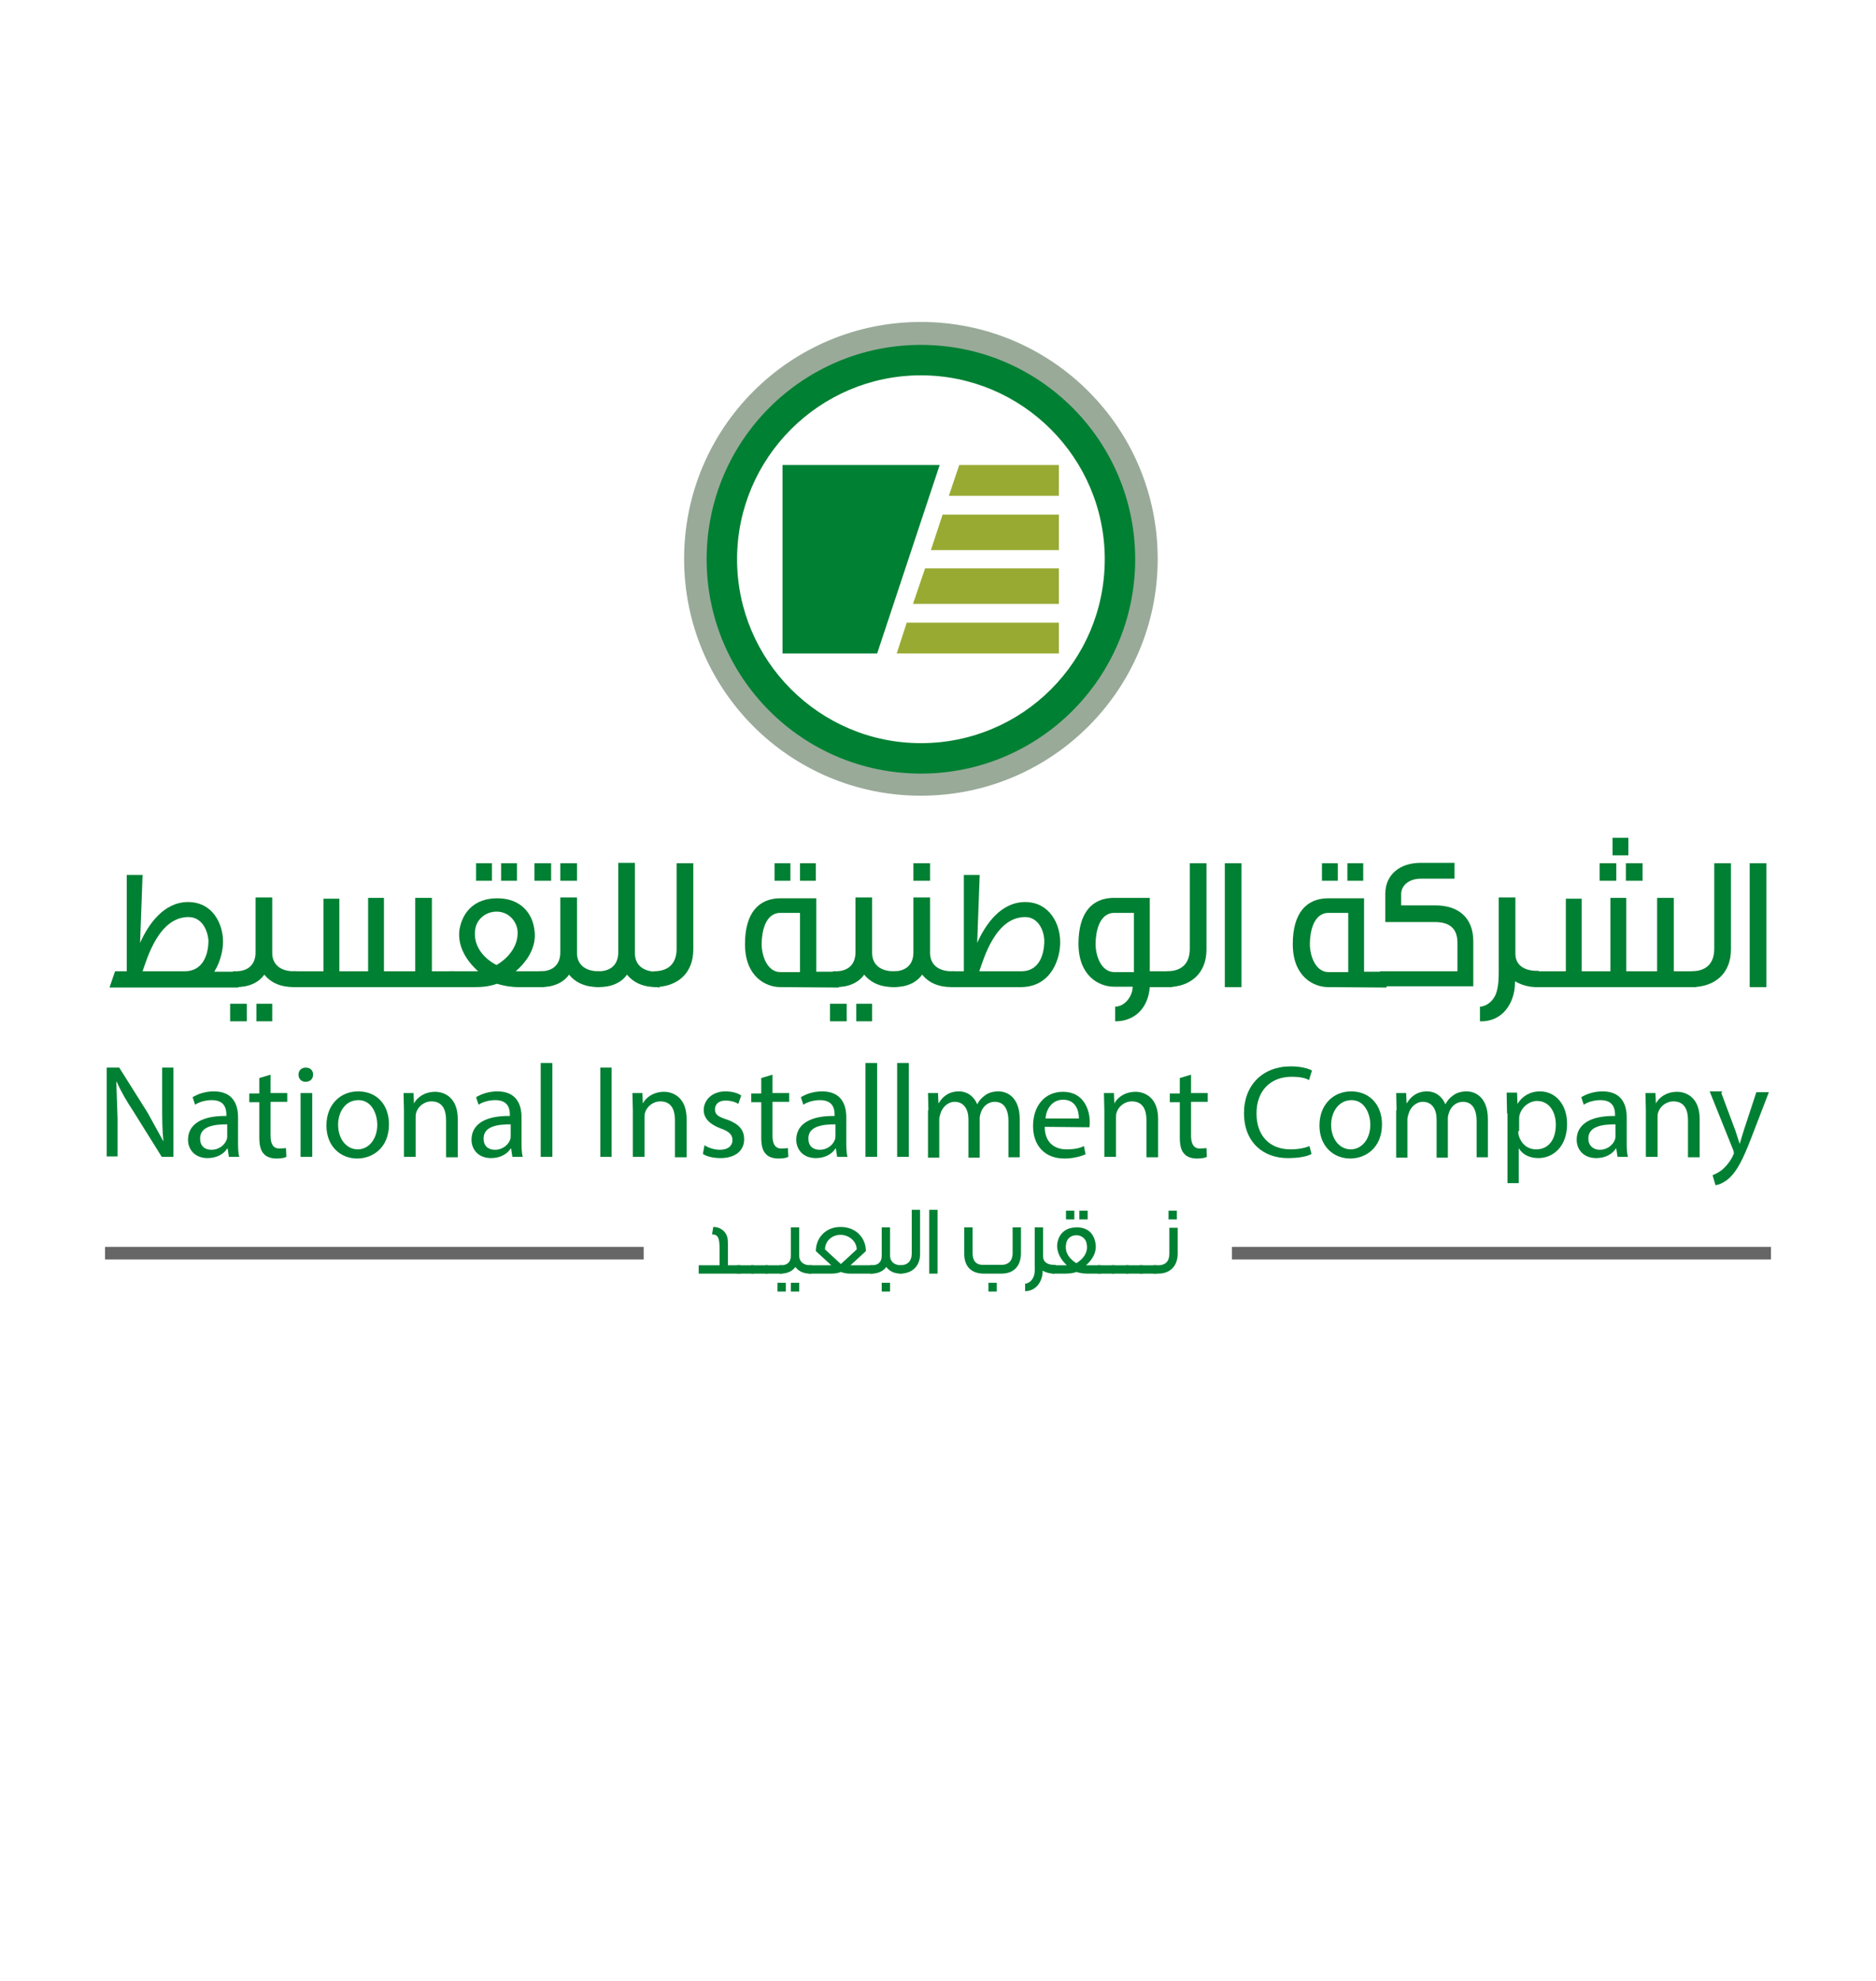 <svg xmlns="http://www.w3.org/2000/svg" xmlns:xlink="http://www.w3.org/1999/xlink" id="Layer_1" x="0px" y="0px" viewBox="0 0 450 475.1" style="enable-background:new 0 0 450 475.1;" xml:space="preserve"> <style type="text/css"> .st0{fill:#008033;} .st1{fill:#99AA33;} .st2{fill:#99AA99;} .st3{fill:none;stroke:#666666;stroke-width:3;stroke-miterlimit:10;} </style> <g> <g> <path class="st0" d="M187.7,156.7v-45.2h37.7l-15,45.2H187.7z"></path> <path class="st1" d="M223.3,131.9H254v-8.5h-27.9L223.3,131.9z M254,144.8v-8.5h-32.1l-2.9,8.5H254z M217.5,149.3l-2.4,7.4H254 v-7.4H217.5z M254,118.9v-7.4h-23.9l-2.5,7.4H254z"></path> <path class="st2" d="M220.9,77.2c-31.4,0-56.8,25.4-56.8,56.8s25.4,56.8,56.8,56.8s56.8-25.4,56.8-56.8S252.3,77.2,220.9,77.2 L220.9,77.2z M220.9,182.9c-26.9,0-48.8-21.8-48.8-48.8s21.8-48.8,48.8-48.8s48.8,21.8,48.8,48.8 C269.7,161,247.9,182.9,220.9,182.9z"></path> <path class="st0" d="M220.9,82.7c-28.4,0-51.4,23-51.4,51.4s23,51.4,51.4,51.4s51.4-23,51.4-51.4S249.3,82.7,220.9,82.7 L220.9,82.7z M220.9,178.2c-24.3,0-44.1-19.8-44.1-44.1S196.6,90,220.9,90s44.1,19.8,44.1,44.1C265,158.5,245.3,178.2,220.9,178.2 z"></path> </g> <g> <path class="st0" d="M26.3,236.7l1.3-3.8h2.8v-23.1h3.8l-0.6,16.3c2-4.5,5.7-9.8,11.5-9.8c5.9,0,8.4,5.2,8.4,9.5 c0,2-0.6,4.8-2.1,7.2h5.8v3.8H26.3V236.7z M45.2,219.9c-7.1,0-9.9,9.9-11,13h10.1c4.2,0,5.7-3.7,5.7-7.4 C49.8,223,48.4,219.9,45.2,219.9z"></path> <path class="st0" d="M55.2,244.9v-4.2h4v4.2H55.2z M70.5,236.7c-3.1,0-5.5-1-7.1-3c-1.4,2-3.8,3-6.8,3h-0.7v-3.8h0.7 c3,0,4.7-1.7,4.7-4.5v-13.2h4v13.3c0,2.8,2,4.4,5.2,4.4h0.7v3.8H70.5z M61.5,244.9v-4.2h3.8v4.2C65.3,244.9,61.5,244.9,61.5,244.9 z"></path> <path class="st0" d="M70.1,236.7v-3.8h7.5v-17.4h3.8v17.4h6.9v-17.6h3.8v17.6h7.5v-17.6h4v17.6h5.4v3.8H70.1z"></path> <path class="st0" d="M124.4,236.7c-1.8,0-3.5-0.3-5.2-0.8c-1.7,0.6-3.4,0.8-5.2,0.8h-6.2v-3.8h6.9c-2.7-2.4-5-5.9-4.5-9.9 c0.7-4.2,3.5-7.6,9.1-7.6c5.4,0,8.4,3.4,8.9,7.6c0.6,4-1.7,7.5-4.5,9.9h6.8v3.8H124.4L124.4,236.7z M119.1,218.6 c-2.5,0-4.7,1.7-5.1,4.2c-0.6,3.8,1.8,6.9,5.1,8.6c3.1-1.8,5.5-5,5-8.6C123.6,220.4,121.7,218.6,119.1,218.6z M114.2,211.2V207 h3.8v4.2H114.2z M120.2,211.2V207h3.8v4.2H120.2z"></path> <path class="st0" d="M128.2,211.2V207h4v4.2H128.2z M143.6,236.7c-3.1,0-5.5-1-7.1-3c-1.4,2-3.8,3-6.8,3h-0.4v-3.8h0.4 c3,0,4.7-1.7,4.7-4.5v-13.2h4v13.3c0,2.8,2,4.4,5.2,4.4h0.4v3.8H143.6z M134.4,211.2V207h4v4.2H134.4z"></path> <path class="st0" d="M157.5,236.7c-3.1,0-5.5-1-7.1-3c-1.4,2-3.8,3-6.8,3h-0.7v-3.8h0.7c3,0,4.7-1.7,4.7-4.5v-21.5h4v21.7 c0,2.8,2,4.4,5.2,4.4h0.7v3.8L157.5,236.7L157.5,236.7z"></path> <g> <path id="B" class="st0" d="M156.8,236.7v-3.8c3.7,0,5.5-2,5.5-5.4V207h4v20.7C166.3,233.3,162.6,236.7,156.8,236.7z"></path> </g> <path class="st0" d="M187.2,236.7c-3.5,0-8.5-2.5-8.5-10.3c0-7.5,3.3-11,8.5-11h8.6v17.6h5.4v3.8L187.2,236.7L187.2,236.7z M191.9,218.9h-4.7c-3.7,0-4.5,4.7-4.5,7.5c0,2.7,1.3,6.7,4.5,6.7h4.7V218.9z M185.8,211.2V207h3.8v4.2H185.8z M191.9,211.2V207 h3.8v4.2H191.9z"></path> <path class="st0" d="M199.1,244.9v-4.2h4v4.2H199.1z M214.4,236.7c-3.1,0-5.5-1-7.1-3c-1.4,2-3.8,3-6.8,3h-0.7v-3.8h0.7 c3,0,4.7-1.7,4.7-4.5v-13.2h4v13.3c0,2.8,2,4.4,5.2,4.4h0.7v3.8H214.4z M205.4,244.9v-4.2h3.8v4.2H205.4z"></path> <path class="st0" d="M228.3,236.7c-3.1,0-5.5-1-7.1-3c-1.4,2-3.8,3-6.8,3h-0.7v-3.8h0.7c3,0,4.7-1.7,4.7-4.5v-13.2h4v13.3 c0,2.8,2,4.4,5.2,4.4h0.7v3.8H228.3z M219.1,211.2V207h4v4.2H219.1z"></path> <path class="st0" d="M244.8,236.7h-16.6v-3.8h3v-23.1h3.8l-0.6,16.3c2-4.5,5.7-9.8,11.5-9.8s8.4,5.2,8.4,9.5 C254.4,229.5,252.4,236.7,244.8,236.7L244.8,236.7z M245.9,219.9c-7.1,0-9.9,9.9-11,13h10.1c4.1,0,5.5-3.7,5.5-7.4 C250.4,223,249,219.9,245.9,219.9z M275.8,236.7L275.8,236.7c-0.4,5.2-3.8,8.2-8.2,8.2h-0.1v-3.5c2.5-0.1,4.2-2.7,4.2-4.8h-4.5 c-3.5,0-8.5-2.5-8.5-10.3c0-7.5,3.3-11,8.5-11h8.6v17.6h5.4v3.8h-5.4V236.7z M272,218.9h-4.7c-3.7,0-4.5,4.7-4.5,7.5 c0,2.7,1.3,6.7,4.5,6.7h4.7V218.9z"></path> <g> <path id="B_1_" class="st0" d="M279.9,236.7v-3.8c3.7,0,5.5-2,5.5-5.4V207h4v20.7C289.4,233.3,285.7,236.7,279.9,236.7z"></path> </g> <path class="st0" d="M293.8,236.7V207h4v29.7H293.8z M318.6,236.7c-3.5,0-8.5-2.5-8.5-10.3c0-7.5,3.3-11,8.5-11h8.6v17.6h5.4v3.8 L318.6,236.7L318.6,236.7z M323.4,218.9h-4.7c-3.7,0-4.5,4.7-4.5,7.5c0,2.7,1.3,6.7,4.5,6.7h4.7V218.9z M317.1,211.2V207h3.8v4.2 H317.1z M323.2,211.2V207h3.8v4.2H323.2z"></path> <path class="st0" d="M331,236.7v-3.8h18.6v-6.8c0-3.4-1.8-5-5.4-5h-11.9v-6.8c0-4.5,3.4-7.4,8.5-7.4h8.1v3.8h-8.1 c-2.8,0-4.7,1.6-4.7,3.7v2.7h8.2c5.7,0,9.1,3.1,9.1,8.6v10.8H331V236.7z M368.6,236.7c-2.1,0-3.8-0.6-5.2-1.4v0.3 c0,5-3.1,9.5-8.4,9.3v-3.5c1.6-0.1,3.1-1.3,3.8-3c0.7-1.8,0.7-4.1,0.7-5.4v-17.8h4v13.5c0,2.7,2.1,4.1,5.2,4.1h0.4v3.8h-0.6V236.7 z"></path> <path class="st0" d="M368.1,236.7v-3.8h7.5v-17.4h3.8v17.4h6.9v-17.6h3.8v17.6h7.4v-17.6h4v17.6h5.4v3.8H368.1z M383.7,211.2V207 h4v4.2H383.7z M386.8,205.1v-4.2h3.8v4.2H386.8z M390,211.2V207h4v4.2H390z"></path> <g> <path id="B_2_" class="st0" d="M405.7,236.7v-3.8c3.7,0,5.5-2,5.5-5.4V207h4v20.7C415.2,233.3,411.5,236.7,405.7,236.7z"></path> </g> <path class="st0" d="M419.7,236.7V207h4v29.7H419.7z M167.6,305.4v-2h5v-4.1c0-2.5-0.4-3.3-1.8-3.3l0.3-1.8c1.4,0,2.5,0.7,3.1,1.8 c0.3,0.6,0.4,1,0.4,2.3v5.1h3v2L167.6,305.4L167.6,305.4z"></path> <path class="st0" d="M176.8,305.4v-2h4v2H176.8z"></path> <path class="st0" d="M180.2,305.4v-2h4v2H180.2z"></path> <path class="st0" d="M183.6,305.4v-2h4v2H183.6z"></path> <path class="st0" d="M186.5,309.7v-2.1h2v2.1H186.5z M194.3,305.4c-1.6,0-2.8-0.6-3.5-1.6c-0.7,1-2,1.6-3.5,1.6H187v-2h0.3 c1.6,0,2.4-0.8,2.4-2.3v-6.8h2v6.8c0,1.4,1,2.3,2.7,2.3h0.3v2H194.3L194.3,305.4z M189.7,309.7v-2.1h2v2.1H189.7z"></path> <path class="st0" d="M204,305.4c-0.8,0-1.5-0.1-2.3-0.4c-0.7,0.3-1.5,0.4-2.3,0.4H194v-2h5.4l-3.7-3.4c0-3.1,2.3-5.8,5.9-5.8 c3.8,0,6.1,2.7,6.1,5.8l-3.7,3.4h5.4v2H204L204,305.4z M201.7,296.1L201.7,296.1c-2.4,0-3.8,1.7-3.8,3.5l3.8,3.5l3.8-3.5 C205.5,297.9,204,296.2,201.7,296.1z"></path> <path class="st0" d="M216.1,305.4c-1.6,0-2.8-0.6-3.5-1.6c-0.7,1-2,1.6-3.5,1.6h-0.3v-2h0.3c1.6,0,2.4-0.8,2.4-2.3v-6.8h2v6.8 c0,1.4,1,2.3,2.7,2.3h0.1v2H216.1L216.1,305.4z M211.5,309.7v-2.1h2v2.1H211.5z"></path> <path class="st0" d="M215.9,305.4v-2c1.8,0,2.8-1,2.8-2.8v-10.5h2v10.6C220.7,303.7,218.7,305.4,215.9,305.4z M222.9,305.4v-15.3 h2v15.3H222.9z M240.2,305.4c-0.1,0,0.6,0-4.2,0c-3,0-4.7-1.7-4.7-4.7v-6.4h2v6.2c0,1.7,0.7,2.8,2.5,2.8h4.4 c1.8,0,2.7-1.1,2.7-2.8v-6.2h2v6.4C244.8,303.7,243.1,305.4,240.2,305.4L240.2,305.4z M237.1,309.7v-2.1h2v2.1H237.1z M252.8,305.4c-1,0-2-0.3-2.7-0.7v0.1c0,2.5-1.6,4.8-4.2,4.8v-1.8c0.7,0,1.6-0.6,2-1.6c0.4-0.8,0.3-2.1,0.3-2.7v-9.2h2v6.9 c0,1.4,1,2.1,2.7,2.1h0.3v2H252.8L252.8,305.4z"></path> <path class="st0" d="M260.9,305.4c-0.9,0-1.8-0.1-2.7-0.4c-0.8,0.3-1.7,0.4-2.7,0.4h-3.1v-2h3.5c-1.4-1.3-2.5-3.1-2.3-5.1 c0.3-2.3,1.8-4,4.7-4c2.8,0,4.2,1.7,4.5,4c0.3,2-0.8,3.8-2.3,5.1h3.5v2H260.9z M258.2,296.2c-1.3,0-2.4,0.8-2.5,2.3 c-0.3,2,1,3.5,2.5,4.4c1.6-1,2.8-2.5,2.5-4.4C260.6,297.1,259.5,296.2,258.2,296.2z M255.7,292.4v-2.1h2v2.1H255.7z M258.9,292.4 v-2.1h2v2.1H258.9z"></path> <path class="st0" d="M263.3,305.4v-2h4v2H263.3z"></path> <path class="st0" d="M266.7,305.4v-2h4v2H266.7z"></path> <path class="st0" d="M270.1,305.4v-2h4v2H270.1z"></path> <path class="st0" d="M273.4,305.4v-2h4v2H273.4z"></path> <path class="st0" d="M277.8,305.4h-1.1v-2h1.1c1.8,0,2.7-1,2.7-2.8v-6.2h2v6.4C282.4,303.7,280.6,305.4,277.8,305.4L277.8,305.4z M280.3,292.4v-2.1h2v2.1H280.3z M25.6,277.4V256h3l6.8,10.8l3.8,6.9c-0.3-2.8-0.3-5.5-0.3-8.8V256h2.7v21.4h-2.8L32,266.5 c-1.6-2.4-3-4.8-4-7.1h-0.1l0.3,8.8v9.1h-2.5L25.6,277.4z"></path> <g> <path id="C" class="st0" d="M54.9,277.4l-0.3-2h-0.1c-0.8,1.3-2.5,2.3-4.7,2.3c-3.1,0-4.7-2.1-4.7-4.4c0-3.7,3.3-5.8,9.2-5.7 v-0.3c0-1.3-0.3-3.5-3.5-3.5c-1.4,0-3,0.4-4,1.1l-0.6-1.8c1.3-0.8,3.1-1.4,5.1-1.4c4.7,0,5.8,3.3,5.8,6.2v5.8 c0,1.3,0,2.7,0.3,3.7L54.9,277.4L54.9,277.4z M54.5,269.6c-3,0-6.5,0.4-6.5,3.4c0,1.8,1.1,2.7,2.7,2.7c2,0,3.3-1.3,3.7-2.5 c0.1-0.3,0.1-0.6,0.1-0.8V269.6L54.5,269.6z"></path> </g> <g> <path id="D" class="st0" d="M64.9,257.7v4.4h4v2.1h-4v8.2c0,1.8,0.6,3,2.1,3c0.7,0,1.3-0.1,1.6-0.1l0.1,2.1 c-0.6,0.3-1.4,0.4-2.4,0.4c-1.3,0-2.4-0.4-3-1.1c-0.8-0.8-1.1-2.1-1.1-4v-8.4h-2.4v-2.1h2.4v-3.7L64.9,257.7L64.9,257.7z"></path> </g> <path class="st0" d="M75.1,257.7c0,1-0.7,1.7-1.8,1.7c-1,0-1.7-0.7-1.7-1.7s0.7-1.7,1.7-1.7C74.5,256,75.1,256.7,75.1,257.7z M72.1,277.4v-15.3h2.8v15.3H72.1z"></path> <g> <path id="E" class="st0" d="M93.3,269.6c0,5.7-4,8.2-7.6,8.2c-4.1,0-7.4-3-7.4-7.9c0-5.1,3.4-8.2,7.6-8.2 C90.4,261.7,93.3,264.9,93.3,269.6z M81.1,269.7c0,3.4,2,5.9,4.7,5.9c2.7,0,4.7-2.5,4.7-5.9c0-2.5-1.3-5.9-4.5-5.9 C82.7,263.8,81.1,266.8,81.1,269.7z"></path> </g> <g> <path id="F" class="st0" d="M96.9,266.2l-0.1-4.1h2.4l0.1,2.5c0.7-1.4,2.5-2.8,5.1-2.8c2.1,0,5.4,1.3,5.4,6.5v9.2h-2.8v-8.9 c0-2.4-0.8-4.5-3.5-4.5c-1.8,0-3.3,1.3-3.7,2.8c-0.1,0.3-0.1,0.8-0.1,1.3v9.2h-2.8v-11.2H96.9z"></path> </g> <g> <path id="C_1_" class="st0" d="M122.9,277.4l-0.3-2h-0.1c-0.8,1.3-2.5,2.3-4.7,2.3c-3.1,0-4.7-2.1-4.7-4.4c0-3.7,3.3-5.8,9.2-5.7 v-0.3c0-1.3-0.3-3.5-3.5-3.5c-1.4,0-3,0.4-4,1.1l-0.6-1.8c1.3-0.8,3.1-1.4,5.1-1.4c4.7,0,5.8,3.3,5.8,6.2v5.8 c0,1.3,0,2.7,0.3,3.7L122.9,277.4L122.9,277.4z M122.5,269.6c-3,0-6.5,0.4-6.5,3.4c0,1.8,1.1,2.7,2.7,2.7c2,0,3.3-1.3,3.7-2.5 c0.1-0.3,0.1-0.6,0.1-0.8V269.6L122.5,269.6z"></path> </g> <path class="st0" d="M129.7,254.9h2.8v22.5h-2.8V254.9z M146.7,256v21.4H144V256H146.7z"></path> <g> <path id="F_1_" class="st0" d="M151.8,266.2l-0.1-4.1h2.4l0.1,2.5c0.7-1.4,2.5-2.8,5.1-2.8c2.1,0,5.4,1.3,5.4,6.5v9.2h-2.8v-8.9 c0-2.4-0.8-4.5-3.5-4.5c-1.8,0-3.3,1.3-3.7,2.8c-0.1,0.3-0.1,0.8-0.1,1.3v9.2h-2.8v-11.2H151.8z"></path> </g> <path class="st0" d="M169,274.6c0.8,0.6,2.3,1.1,3.7,1.1c2,0,3-1,3-2.3s-0.8-2.1-2.8-2.8c-2.7-1-4.1-2.5-4.1-4.4 c0-2.4,2-4.5,5.2-4.5c1.6,0,3,0.4,3.8,1l-0.7,2c-0.6-0.4-1.7-0.8-3.1-0.8c-1.7,0-2.5,1-2.5,2.1c0,1.3,0.8,1.8,3,2.5 c2.7,1,4,2.4,4,4.7c0,2.7-2.1,4.5-5.7,4.5c-1.7,0-3.3-0.4-4.2-1L169,274.6L169,274.6z"></path> <g> <path id="D_1_" class="st0" d="M185.3,257.7v4.4h4v2.1h-4v8.2c0,1.8,0.6,3,2.1,3c0.7,0,1.3-0.1,1.6-0.1l0.1,2.1 c-0.6,0.3-1.4,0.4-2.4,0.4c-1.3,0-2.4-0.4-3-1.1c-0.8-0.8-1.1-2.1-1.1-4v-8.4h-2.4v-2.1h2.4v-3.7L185.3,257.7L185.3,257.7z"></path> </g> <g> <path id="C_2_" class="st0" d="M200.8,277.4l-0.3-2h-0.1c-0.8,1.3-2.5,2.3-4.7,2.3c-3.1,0-4.7-2.1-4.7-4.4c0-3.7,3.3-5.8,9.2-5.7 v-0.3c0-1.3-0.3-3.5-3.5-3.5c-1.4,0-3,0.4-4,1.1l-0.6-1.8c1.3-0.8,3.1-1.4,5.1-1.4c4.7,0,5.8,3.3,5.8,6.2v5.8 c0,1.3,0,2.7,0.3,3.7L200.8,277.4L200.8,277.4z M200.4,269.6c-3,0-6.5,0.4-6.5,3.4c0,1.8,1.1,2.7,2.7,2.7c2,0,3.3-1.3,3.7-2.5 c0.1-0.3,0.1-0.6,0.1-0.8V269.6L200.4,269.6z"></path> </g> <path class="st0" d="M207.6,254.9h2.8v22.5h-2.8V254.9z M215.2,254.9h2.8v22.5h-2.8V254.9z M222.7,266.2l-0.1-4.1h2.4l0.1,2.4h0.1 c0.8-1.4,2.3-2.8,4.8-2.8c2.1,0,3.7,1.3,4.4,3.1l0,0c0.4-0.8,1.1-1.6,1.7-2c0.8-0.7,2-1.1,3.4-1.1c2,0,5.1,1.3,5.1,6.7v9.1h-2.7 v-8.6c0-3-1.1-4.7-3.3-4.7c-1.6,0-2.8,1.1-3.3,2.5c-0.1,0.4-0.3,0.8-0.3,1.4v9.5h-2.7v-9.2c0-2.4-1.1-4.2-3.3-4.2 c-1.7,0-3,1.4-3.4,2.8c-0.1,0.4-0.3,0.8-0.3,1.4v9.2h-2.7v-11.3L222.7,266.2z M250.6,270.2c0,3.8,2.4,5.4,5.2,5.4 c2,0,3.3-0.3,4.2-0.8l0.4,2c-1,0.4-2.7,1-5.1,1c-4.7,0-7.5-3.1-7.5-7.8s2.7-8.2,7.2-8.2c5,0,6.4,4.4,6.4,7.2c0,0.6,0,1-0.1,1.3 L250.6,270.2L250.6,270.2z M258.8,268.2c0-1.8-0.7-4.5-3.8-4.5c-2.8,0-4.1,2.5-4.2,4.5H258.8z"></path> <g> <path id="F_2_" class="st0" d="M264.9,266.2l-0.1-4.1h2.4l0.1,2.5c0.7-1.4,2.5-2.8,5.1-2.8c2.1,0,5.4,1.3,5.4,6.5v9.2h-2.8v-8.9 c0-2.4-0.8-4.5-3.5-4.5c-1.8,0-3.3,1.3-3.7,2.8c-0.1,0.3-0.1,0.8-0.1,1.3v9.2h-2.8v-11.2H264.9z"></path> </g> <g> <path id="D_2_" class="st0" d="M285.7,257.7v4.4h4v2.1h-4v8.2c0,1.8,0.6,3,2.1,3c0.7,0,1.3-0.1,1.6-0.1l0.1,2.1 c-0.6,0.3-1.4,0.4-2.4,0.4c-1.3,0-2.4-0.4-3-1.1c-0.8-0.8-1.1-2.1-1.1-4v-8.4h-2.4v-2.1h2.4v-3.7L285.7,257.7L285.7,257.7z"></path> </g> <path class="st0" d="M314.6,276.7c-1,0.6-3,1-5.7,1c-5.9,0-10.5-3.8-10.5-10.8c0-6.7,4.5-11.2,11.2-11.2c2.7,0,4.4,0.6,5.1,1 L314,259c-1-0.6-2.5-0.8-4.2-0.8c-5,0-8.4,3.3-8.4,8.8c0,5.2,3,8.6,8.2,8.6c1.7,0,3.4-0.3,4.5-0.8L314.6,276.7L314.6,276.7z"></path> <g> <path id="E_1_" class="st0" d="M331.5,269.6c0,5.7-4,8.2-7.6,8.2c-4.1,0-7.4-3-7.4-7.9c0-5.1,3.4-8.2,7.6-8.2 C328.5,261.7,331.5,264.9,331.5,269.6z M319.3,269.7c0,3.4,2,5.9,4.7,5.9c2.7,0,4.7-2.5,4.7-5.9c0-2.5-1.3-5.9-4.5-5.9 S319.3,266.8,319.3,269.7z"></path> </g> <path class="st0" d="M335,266.2l-0.1-4.1h2.4l0.1,2.4h0.1c0.8-1.4,2.3-2.8,4.8-2.8c2.1,0,3.7,1.3,4.4,3.1l0,0 c0.4-0.8,1.1-1.6,1.7-2c0.8-0.7,2-1.1,3.4-1.1c2,0,5.1,1.3,5.1,6.7v9.1h-2.7v-8.6c0-3-1.1-4.7-3.3-4.7c-1.6,0-2.8,1.1-3.3,2.5 c-0.1,0.4-0.3,0.8-0.3,1.4v9.5h-2.7v-9.2c0-2.4-1.1-4.2-3.3-4.2c-1.7,0-3,1.4-3.4,2.8c-0.1,0.4-0.3,0.8-0.3,1.4v9.2h-2.7v-11.3 L335,266.2z M361.5,267l-0.1-5h2.5l0.1,2.7c1.1-1.8,3-3,5.4-3c3.7,0,6.5,3.1,6.5,7.8c0,5.5-3.4,8.2-6.9,8.2c-2,0-3.8-0.8-4.7-2.4 l0,0v8.4h-2.7V267H361.5z M364.2,271.2c0,0.4,0,0.8,0.1,1.1c0.6,2,2.1,3.3,4.2,3.3c3,0,4.7-2.4,4.7-5.9c0-3.1-1.6-5.7-4.5-5.7 c-1.8,0-3.7,1.4-4.2,3.4c-0.1,0.3-0.1,0.7-0.1,1.1v2.7H364.2z M388,277.4l-0.3-2h-0.1c-0.8,1.3-2.5,2.3-4.7,2.3 c-3.1,0-4.7-2.1-4.7-4.4c0-3.7,3.3-5.8,9.2-5.7v-0.3c0-1.3-0.3-3.5-3.5-3.5c-1.4,0-3,0.4-4,1.1l-0.6-1.8c1.3-0.8,3.1-1.4,5.1-1.4 c4.7,0,5.8,3.3,5.8,6.2v5.8c0,1.3,0,2.7,0.3,3.7L388,277.4L388,277.4z M387.5,269.6c-3,0-6.5,0.4-6.5,3.4c0,1.8,1.3,2.7,2.7,2.7 c2,0,3.3-1.3,3.7-2.5c0.1-0.3,0.1-0.6,0.1-0.8V269.6L387.5,269.6z"></path> <g> <path id="F_3_" class="st0" d="M394.8,266.2l-0.1-4.1h2.4l0.1,2.5c0.7-1.4,2.5-2.8,5.1-2.8c2.1,0,5.4,1.3,5.4,6.5v9.2h-2.8v-8.9 c0-2.4-0.8-4.5-3.5-4.5c-1.8,0-3.3,1.3-3.7,2.8c-0.1,0.3-0.1,0.8-0.1,1.3v9.2h-2.8v-11.2H394.8z"></path> </g> <path class="st0" d="M412.9,262.1l3.4,9.1l1,3.1l1-3.3l3-9.1h3l-4.2,10.9c-2,5.2-3.4,7.9-5.2,9.6c-1.4,1.3-2.7,1.7-3.4,1.8 l-0.7-2.4c0.7-0.3,1.6-0.7,2.4-1.4c0.7-0.6,1.7-1.7,2.4-3.1c0.1-0.3,0.3-0.6,0.3-0.7s0-0.4-0.1-0.7l-5.7-14.2h3L412.9,262.1z"></path> <path class="st3" d="M25.2,300.5h129.2 M295.5,300.5h129.3"></path> </g> </g> </svg>